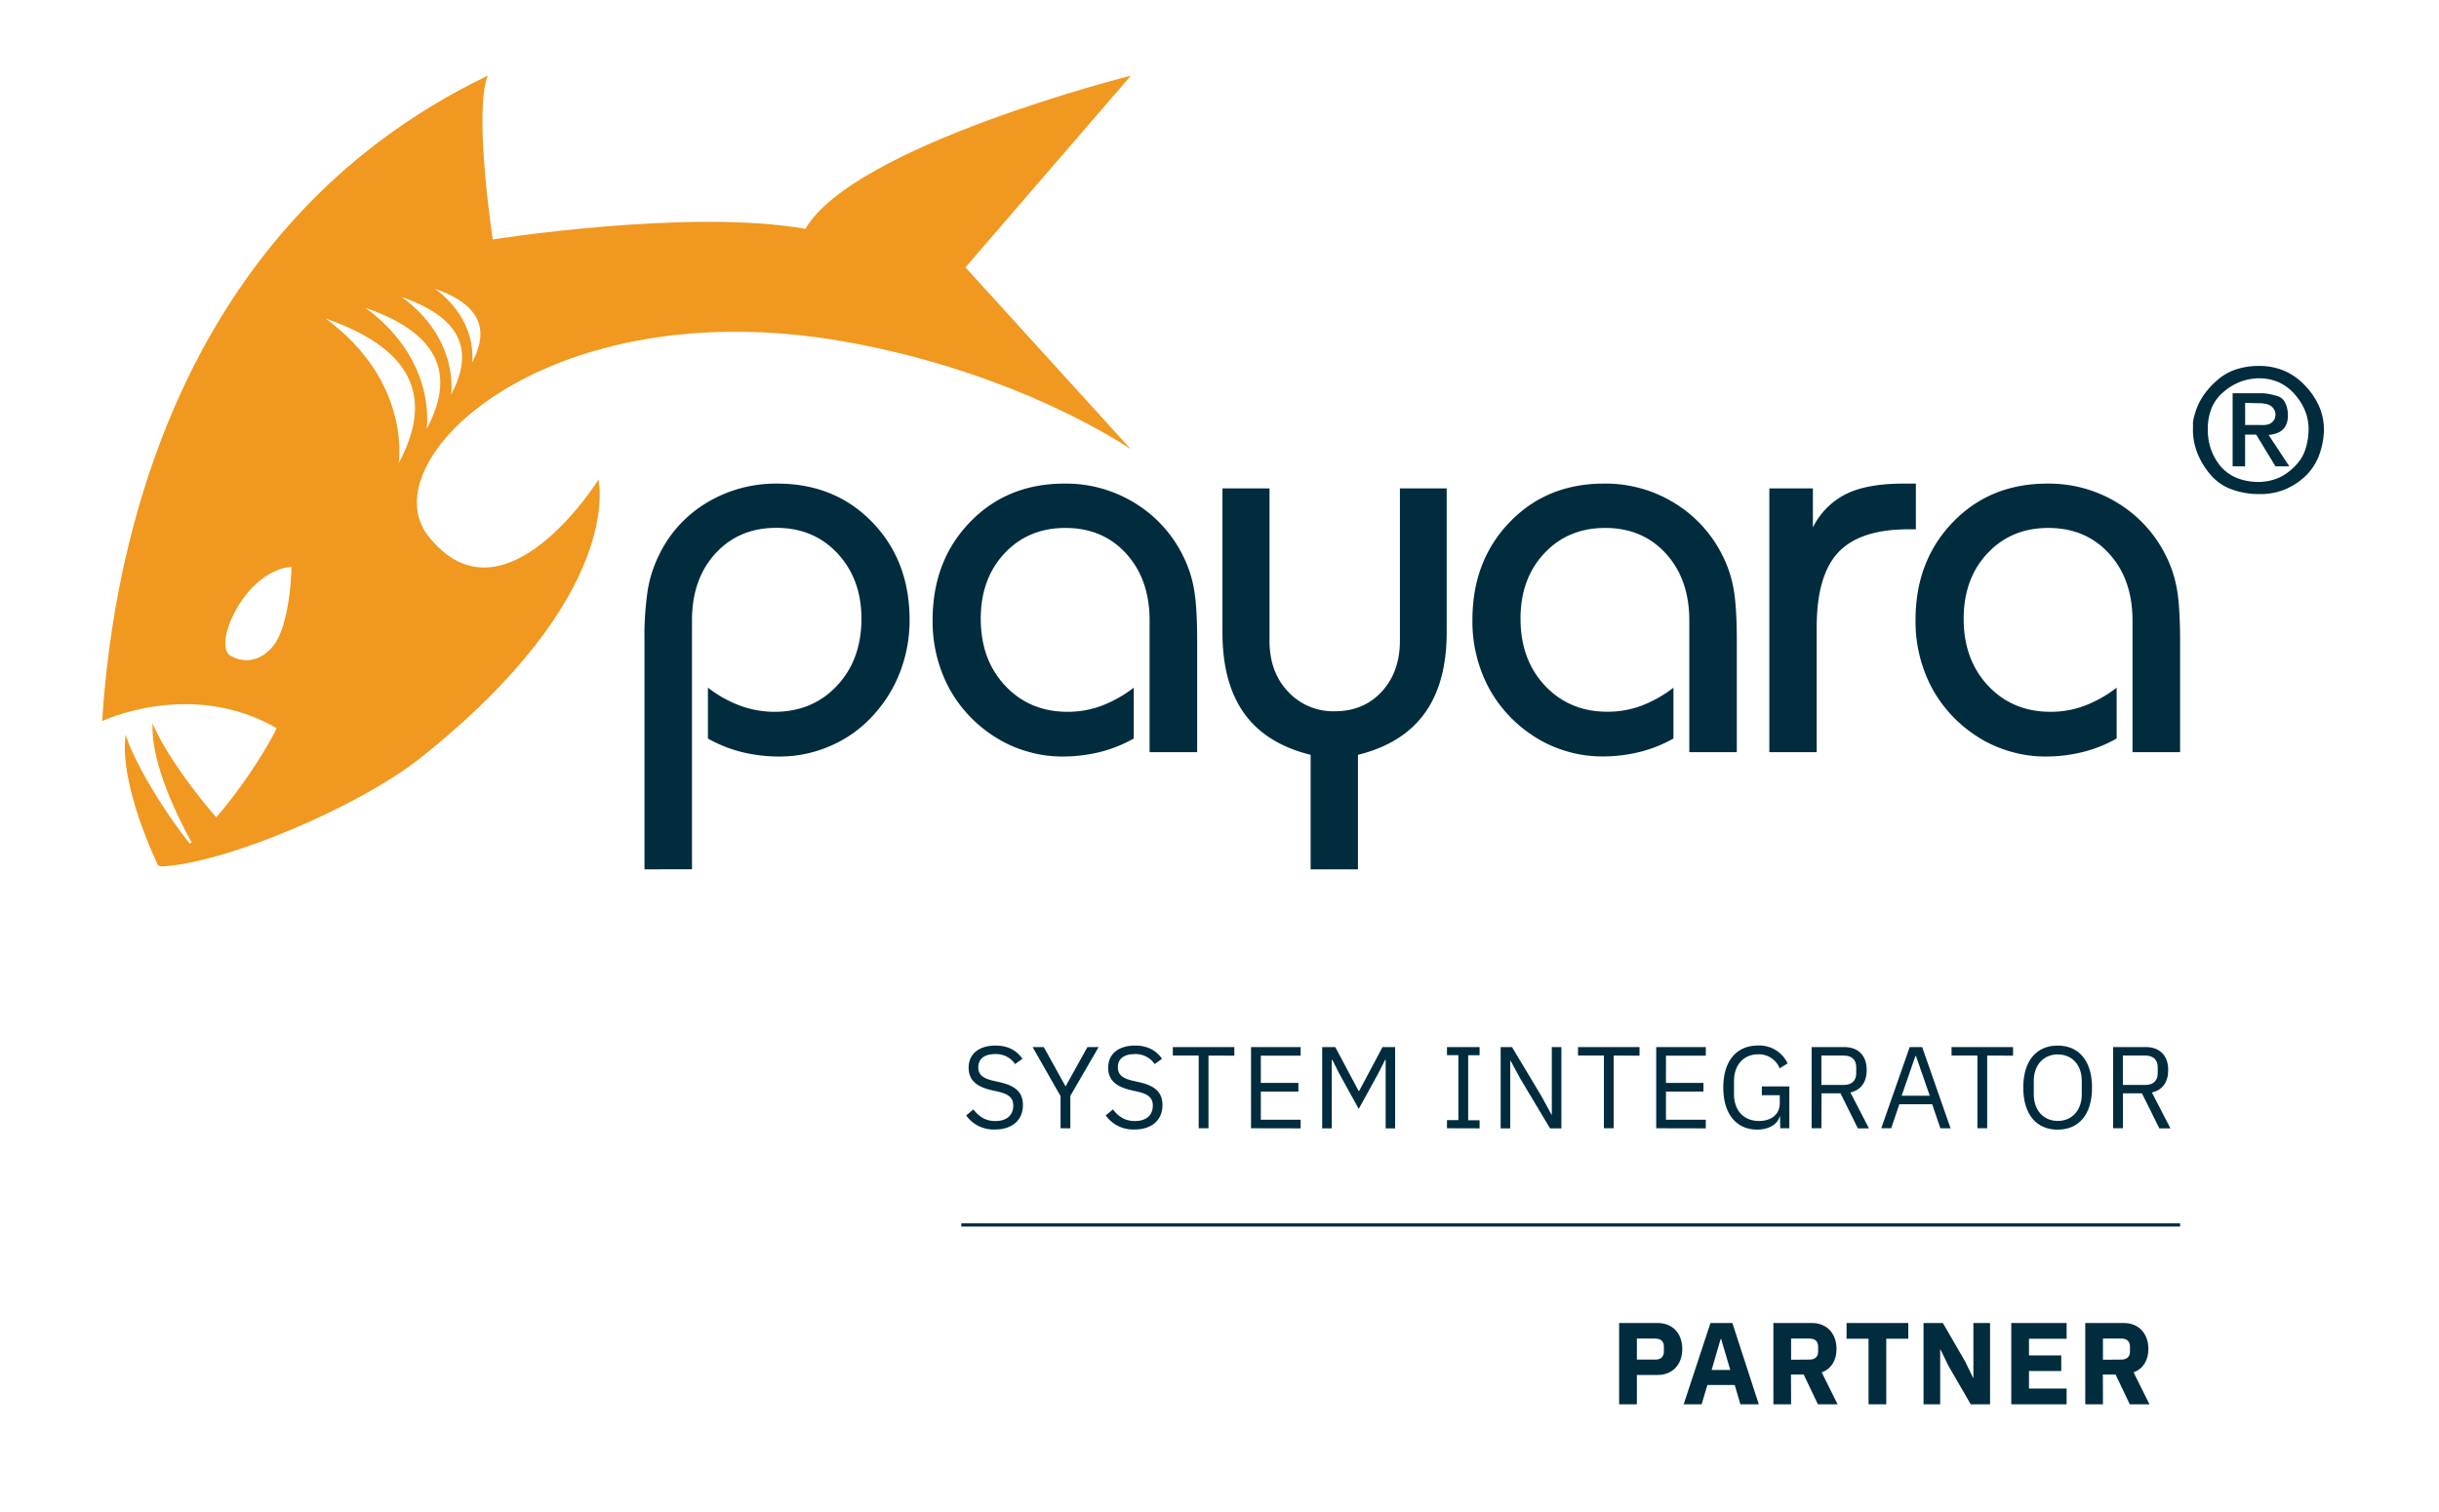 <svg id="Layer_1" data-name="Layer 1" xmlns="http://www.w3.org/2000/svg" viewBox="0 0 922.33 571.85"><defs><style>.cls-1{fill:#f09820;}.cls-2{fill:#002c3e;}.cls-3{fill:none;stroke:#002c3e;stroke-miterlimit:10;stroke-width:1.22px;}</style></defs><path class="cls-1" d="M57.69,273.66c7.07,16.16,24.78,36.82,27.66,39.11a18.66,18.66,0,0,1-11.08,8.89s-17.4-28.52-16.58-48"/><path class="cls-1" d="M47.49,277.91c5.62,16.72,22.61,39.68,25.26,42.23-4.74,6.93-13,7.05-13,7.05S45,297.24,47.49,277.91"/><path class="cls-1" d="M178.51,137.11s2.61-15.62-14.06-27.92c18.4,6.39,20.17,16.56,14.06,27.92m-7.94,12.12S174,128.6,152,112.37c24.3,8.43,26.64,21.86,18.58,36.86m-9.26,13s4.28-25.63-23.09-45.8c30.2,10.47,33.11,27.17,23.09,45.8m-10.58,13s5.12-30.65-27.6-54.76c36.1,12.52,39.58,32.48,27.6,54.76m-47.46,69.13C98.58,250.12,92.33,251,87.18,248c-7-4,5.44-32.28,23.07-33.61,0,0-.31,21.76-7,30M427.64,28.62S322.86,55,304.58,86.56c-43.81-7.79-118.25,4-118.25,4S179,42.19,184.45,28.62C66.91,85.18,42.77,206.94,38.64,272.71c0,0,33.56-16,65.89,2.64,1.32-1-21.89,41.92-45,51.84-.26.11,1.51.44,1.25.5,23.75-.86,74.82-22.43,98.29-41.09,77.92-62,67.22-105.14,67.22-105.14s-35.93,57.35-64.35,21.24c-22.41-28.47,44.78-93.28,157.07-73.57,66.92,11.74,108.64,40.8,108.64,40.8l-62.56-68.82,62.56-72.49Z"/><path class="cls-2" d="M243.72,328.79V242.58A117.1,117.1,0,0,1,245,222.85a47.6,47.6,0,0,1,4.21-12.91,46.41,46.41,0,0,1,18.15-19.87,50.58,50.58,0,0,1,26.59-7.17q21.76,0,35.89,14.58t14.13,37a54.5,54.5,0,0,1-3.5,19.42,51.12,51.12,0,0,1-10.12,16.47A46.25,46.25,0,0,1,314.27,282a47.87,47.87,0,0,1-19.52,4.12,58.59,58.59,0,0,1-14.18-1.68,51,51,0,0,1-12.86-5.13V260.06a45.39,45.39,0,0,0,12.4,6.91,37.82,37.82,0,0,0,12.81,2.24q14.34,0,23.59-9.86T325.76,234q0-15-9.05-24.7t-23.18-9.66q-14.13,0-23,9.71t-8.85,25.36v94.05Z"/><path class="cls-2" d="M434.73,284.46V234.74q0-15.65-8.85-25.36t-23-9.71q-14,0-23,9.6t-9,24.76q0,15.47,9.25,25.32t23.59,9.86A36.64,36.64,0,0,0,416.38,267a47.92,47.92,0,0,0,12.35-6.91v19.22a51.14,51.14,0,0,1-12.86,5.13,58.68,58.68,0,0,1-14.19,1.68,47.21,47.21,0,0,1-14.13-2.19,46,46,0,0,1-12.7-6.15,49.85,49.85,0,0,1-16.48-18.55,53.63,53.63,0,0,1-5.69-24.76q0-22.37,14.13-37T402.7,182.9a49.52,49.52,0,0,1,26.23,7.22,48.24,48.24,0,0,1,18.3,19.82,45,45,0,0,1,4.22,12.45q1.28,6.77,1.27,20.19v41.88Z"/><path class="cls-2" d="M547.08,184.72v54.4q0,19.11-8.34,30.65t-25.22,15.71v43.31H495.63V285.48q-16.87-4.17-25.11-15.66t-8.24-30.7v-54.4h17.8v57.65q0,11.79,7,19.21A23.26,23.26,0,0,0,504.78,269q10.89,0,17.74-7.43t6.87-19.21V184.72Z"/><path class="cls-2" d="M638.83,284.46V234.74q0-15.65-8.84-25.36t-23-9.71q-14,0-23,9.6T575,234q0,15.47,9.25,25.32t23.59,9.86A36.64,36.64,0,0,0,620.48,267a47.76,47.76,0,0,0,12.35-6.91v19.22A51.14,51.14,0,0,1,620,284.41a58.65,58.65,0,0,1-14.18,1.68,47.22,47.22,0,0,1-14.14-2.19,46.17,46.17,0,0,1-12.7-6.15,49.82,49.82,0,0,1-16.47-18.55,53.51,53.51,0,0,1-5.7-24.76q0-22.37,14.13-37T606.8,182.9A49.55,49.55,0,0,1,633,190.12a48.28,48.28,0,0,1,18.29,19.82,44.71,44.71,0,0,1,4.22,12.45q1.28,6.77,1.28,20.19v41.88Z"/><path class="cls-2" d="M669.09,284.46V184.72h16.47v14.75a28,28,0,0,1,12.6-12.66q8-3.92,21.66-3.91h4.68v17.28h-2.75q-18.4,0-26.59,8.74T687,237.39v47.07Z"/><path class="cls-2" d="M806.43,284.46V234.74q0-15.65-8.85-25.36t-23-9.71q-14,0-23,9.6t-9,24.76q0,15.47,9.25,25.32t23.58,9.86A36.62,36.62,0,0,0,788.08,267a47.76,47.76,0,0,0,12.35-6.91v19.22a51.06,51.06,0,0,1-12.87,5.13,58.53,58.53,0,0,1-14.18,1.68,47.21,47.21,0,0,1-14.13-2.19,46.24,46.24,0,0,1-12.71-6.15,49.91,49.91,0,0,1-16.47-18.55,53.63,53.63,0,0,1-5.69-24.76q0-22.37,14.13-37T774.4,182.9a49.52,49.52,0,0,1,26.23,7.22,48.24,48.24,0,0,1,18.3,19.82,45,45,0,0,1,4.22,12.45q1.27,6.77,1.27,20.19v41.88Z"/><path class="cls-2" d="M857.37,160.59a4,4,0,0,0,1.79-.86,3.33,3.33,0,0,0,1-1.3,4.37,4.37,0,0,0,.33-1.75v-.21a3.64,3.64,0,0,0-.4-1.39,4.36,4.36,0,0,0-2.91-2.25,11.13,11.13,0,0,0-2.92-.33l-5.24-.13v8.35h5.7a8.59,8.59,0,0,0,2.65-.13m-13.06-11.87h11.48a22.88,22.88,0,0,1,5.34,1.06,4.74,4.74,0,0,1,2.68,1.92,9.06,9.06,0,0,1,1.06,2.59,12.56,12.56,0,0,1,.33,2.92,8.92,8.92,0,0,1-.43,2.84,6.08,6.08,0,0,1-1.29,2.19,6.29,6.29,0,0,1-2.26,1.5,12.31,12.31,0,0,1-3.32.76l7.83,11.87h-5.24l-7.29-12H849v12h-4.71V148.72Zm-8.15,21.35a20.74,20.74,0,0,0,3.71,6.43,16.2,16.2,0,0,0,6.1,4.31,21.91,21.91,0,0,0,8.29,1.46c.49,0,1,0,1.46-.07s1-.11,1.52-.2a15,15,0,0,0,1.59-.33c.54-.13,1.07-.29,1.59-.46a16.86,16.86,0,0,0,4.41-2.29,23.56,23.56,0,0,0,4-3.68,15.35,15.35,0,0,0,3-5.37,26.08,26.08,0,0,0,1.19-7.42,19.1,19.1,0,0,0-1.32-7.07,21.71,21.71,0,0,0-4-6.33,17.68,17.68,0,0,0-6-4.48,18.2,18.2,0,0,0-7.46-1.49H853.2a.43.43,0,0,1-.2.07h-.2a20.15,20.15,0,0,0-6.46,1.59,21.64,21.64,0,0,0-5.87,3.84,15.53,15.53,0,0,0-4.18,5.91,21.07,21.07,0,0,0-1.39,8v-.14a22.88,22.88,0,0,0,1.26,7.76m-6.9-9.75c0-.53.11-1.08.2-1.66a12.83,12.83,0,0,1,.4-1.66c.17-.57.35-1.14.53-1.72a23.42,23.42,0,0,1,3.08-6.06,30.58,30.58,0,0,1,5.07-5.54,20.54,20.54,0,0,1,7-4,27.25,27.25,0,0,1,8.75-1.32,24,24,0,0,1,9.61,1.88,23.11,23.11,0,0,1,7.83,5.61,26.76,26.76,0,0,1,5.27,7.79,22.26,22.26,0,0,1,1.82,8.58v.21a29.15,29.15,0,0,1-2.12,10.44,21.3,21.3,0,0,1-5.5,7.72,25.24,25.24,0,0,1-7.73,4.71,24.45,24.45,0,0,1-8.58,1.52h-1.13a30,30,0,0,1-10.54-2.05,18.57,18.57,0,0,1-7.49-5.51,28.64,28.64,0,0,1-4.62-7.55,24.86,24.86,0,0,1-1.82-8.29.49.49,0,0,0,0-.2.38.38,0,0,1,0-.2v-1.26c0-.44,0-.93.06-1.46"/><path class="cls-2" d="M612.29,531.11V500.37h14.54c5.73,0,9.34,4,9.34,9.82s-3.61,9.82-9.34,9.82H619v11.1ZM619,514.2h7c2,0,3.21-1.06,3.21-3v-1.94c0-2-1.23-3-3.21-3h-7Z"/><path class="cls-2" d="M658.15,531.11,656,523.8H645.68l-2.2,7.31H636.7l10.13-30.74h8.28l10,30.74Zm-7.27-24.66h-.22l-3.39,11.67h7.05Z"/><path class="cls-2" d="M677.32,531.11h-6.7V500.37H685.2c5.68,0,9.3,4,9.3,9.82,0,4.14-1.85,7.45-5.6,8.85l6,12.07h-7.45l-5.37-11.27h-4.8Zm7-16.91c2,0,3.22-1.06,3.22-3v-1.94c0-2-1.23-3-3.22-3h-7v8Z"/><path class="cls-2" d="M713.31,506.31v24.8h-6.7v-24.8h-8.32v-5.94h23.35v5.94Z"/><path class="cls-2" d="M736.83,516.58l-3-6.17h-.13v20.7h-6.3V500.37h7.31l8.42,14.53,3,6.17h.13v-20.7h6.3v30.74h-7.31Z"/><path class="cls-2" d="M760.58,531.11V500.37h20.93v5.94H767.28v6.3h12.2v5.91h-12.2v6.65h14.23v5.94Z"/><path class="cls-2" d="M795.25,531.11h-6.69V500.37h14.58c5.68,0,9.29,4,9.29,9.82,0,4.14-1.85,7.45-5.59,8.85l6,12.07h-7.44l-5.38-11.27h-4.8Zm7-16.91c2,0,3.22-1.06,3.22-3v-1.94c0-2-1.24-3-3.22-3h-7v8Z"/><path class="cls-2" d="M365.37,421.87l2.73-2.29c2.16,2.86,4.72,4.4,8.29,4.4,4.4,0,6.78-2.29,6.78-5.81,0-2.91-1.63-4.36-5.68-5.29l-2.51-.57c-5.6-1.28-8.68-3.75-8.68-8.46,0-5.46,4.14-8.41,10.17-8.41,4.63,0,7.89,1.76,10.18,5l-2.78,2a8.66,8.66,0,0,0-7.57-3.78c-3.92,0-6.35,1.71-6.35,5,0,2.9,1.9,4.23,5.77,5.11l2.52.57c6,1.37,8.59,4,8.59,8.59,0,5.64-4,9.25-10.58,9.25A12.76,12.76,0,0,1,365.37,421.87Z"/><path class="cls-2" d="M401.06,426.71V414.55L390.48,396h4.23l8.2,14.81H403L411.23,396h4.23l-10.7,18.46v12.29Z"/><path class="cls-2" d="M418.15,421.87l2.73-2.29c2.16,2.86,4.71,4.4,8.28,4.4,4.41,0,6.79-2.29,6.79-5.81,0-2.91-1.63-4.36-5.69-5.29l-2.51-.57c-5.59-1.28-8.68-3.75-8.68-8.46,0-5.46,4.15-8.41,10.18-8.41,4.63,0,7.89,1.76,10.18,5l-2.78,2a8.68,8.68,0,0,0-7.58-3.78c-3.92,0-6.34,1.71-6.34,5,0,2.9,1.9,4.23,5.77,5.11l2.51.57c6,1.37,8.59,4,8.59,8.59,0,5.64-4,9.25-10.57,9.25A12.76,12.76,0,0,1,418.15,421.87Z"/><path class="cls-2" d="M457,399.22v27.49h-3.7V399.22h-9.78V396h23.26v3.26Z"/><path class="cls-2" d="M473.09,426.71V396h18.76v3.26H476.79v10.31H491v3.26H476.79v10.66h15.06v3.26Z"/><path class="cls-2" d="M500,396h4.94l8.81,16.57H514L522.82,396h4.76v30.75H524v-25.9h-.22l-2.6,5.15-7.36,13.4L506.43,406l-2.59-5.15h-.22v25.9H500Z"/><path class="cls-2" d="M547.19,426.71v-3.08h4.31V399.05h-4.31V396h12.33v3.09H555.2v24.58h4.32v3.08Z"/><path class="cls-2" d="M574.94,408l-3.7-6.83h-.13v25.59h-3.62V396h4.28L583,414.73l3.7,6.83h.13V396h3.62v30.75h-4.28Z"/><path class="cls-2" d="M610.23,399.22v27.49h-3.7V399.22h-9.78V396H620v3.26Z"/><path class="cls-2" d="M626.31,426.71V396h18.76v3.26H630v10.31h14.18v3.26H630v10.66h15.06v3.26Z"/><path class="cls-2" d="M673.14,422.22H673c-.74,2.86-3.87,5-8.54,5-7.53,0-12.78-5.59-12.78-15.9s5.2-15.9,13.09-15.9A11.8,11.8,0,0,1,676,402.18l-3,1.85a8.49,8.49,0,0,0-8.15-5.29c-5.42,0-9.12,4-9.12,10.09v5c0,6.07,3.61,10.13,9.47,10.13,4.27,0,7.84-2.2,7.84-6.74v-3h-6.78V410.9h10.39v15.81h-3.43Z"/><path class="cls-2" d="M688.78,426.71h-3.7V396h12.24c5.38,0,8.59,3.13,8.59,8.73,0,4.49-2.16,7.53-6.16,8.45l7,13.57h-4.18L696,413.5h-7.18Zm8.54-16.39c2.91,0,4.63-1.58,4.63-4.4v-2.29c0-2.82-1.72-4.41-4.63-4.41h-8.54v11.1Z"/><path class="cls-2" d="M733.76,426.71l-3.09-9.07H718.25l-3.08,9.07h-3.75L722.17,396h4.71l10.75,30.75Zm-9.21-27.31h-.22l-5.2,15h10.62Z"/><path class="cls-2" d="M751.47,399.22v27.49h-3.7V399.22H738V396h23.26v3.26Z"/><path class="cls-2" d="M765.12,411.34c0-10.31,5.11-15.9,13-15.9s13,5.59,13,15.9-5.11,15.9-13,15.9S765.12,421.65,765.12,411.34Zm22.12,2.55v-5.11c0-6.08-3.75-10-9.08-10s-9.07,4-9.07,10v5.11c0,6.08,3.74,10.05,9.07,10.05S787.24,420,787.24,413.89Z"/><path class="cls-2" d="M802.79,426.71h-3.7V396h12.25c5.37,0,8.59,3.13,8.59,8.73,0,4.49-2.16,7.53-6.17,8.45l7,13.57h-4.19L810,413.5h-7.18Zm8.55-16.39c2.9,0,4.62-1.58,4.62-4.4v-2.29c0-2.82-1.72-4.41-4.62-4.41h-8.55v11.1Z"/><line class="cls-3" x1="363.52" y1="463.28" x2="824.42" y2="463.28"/></svg>